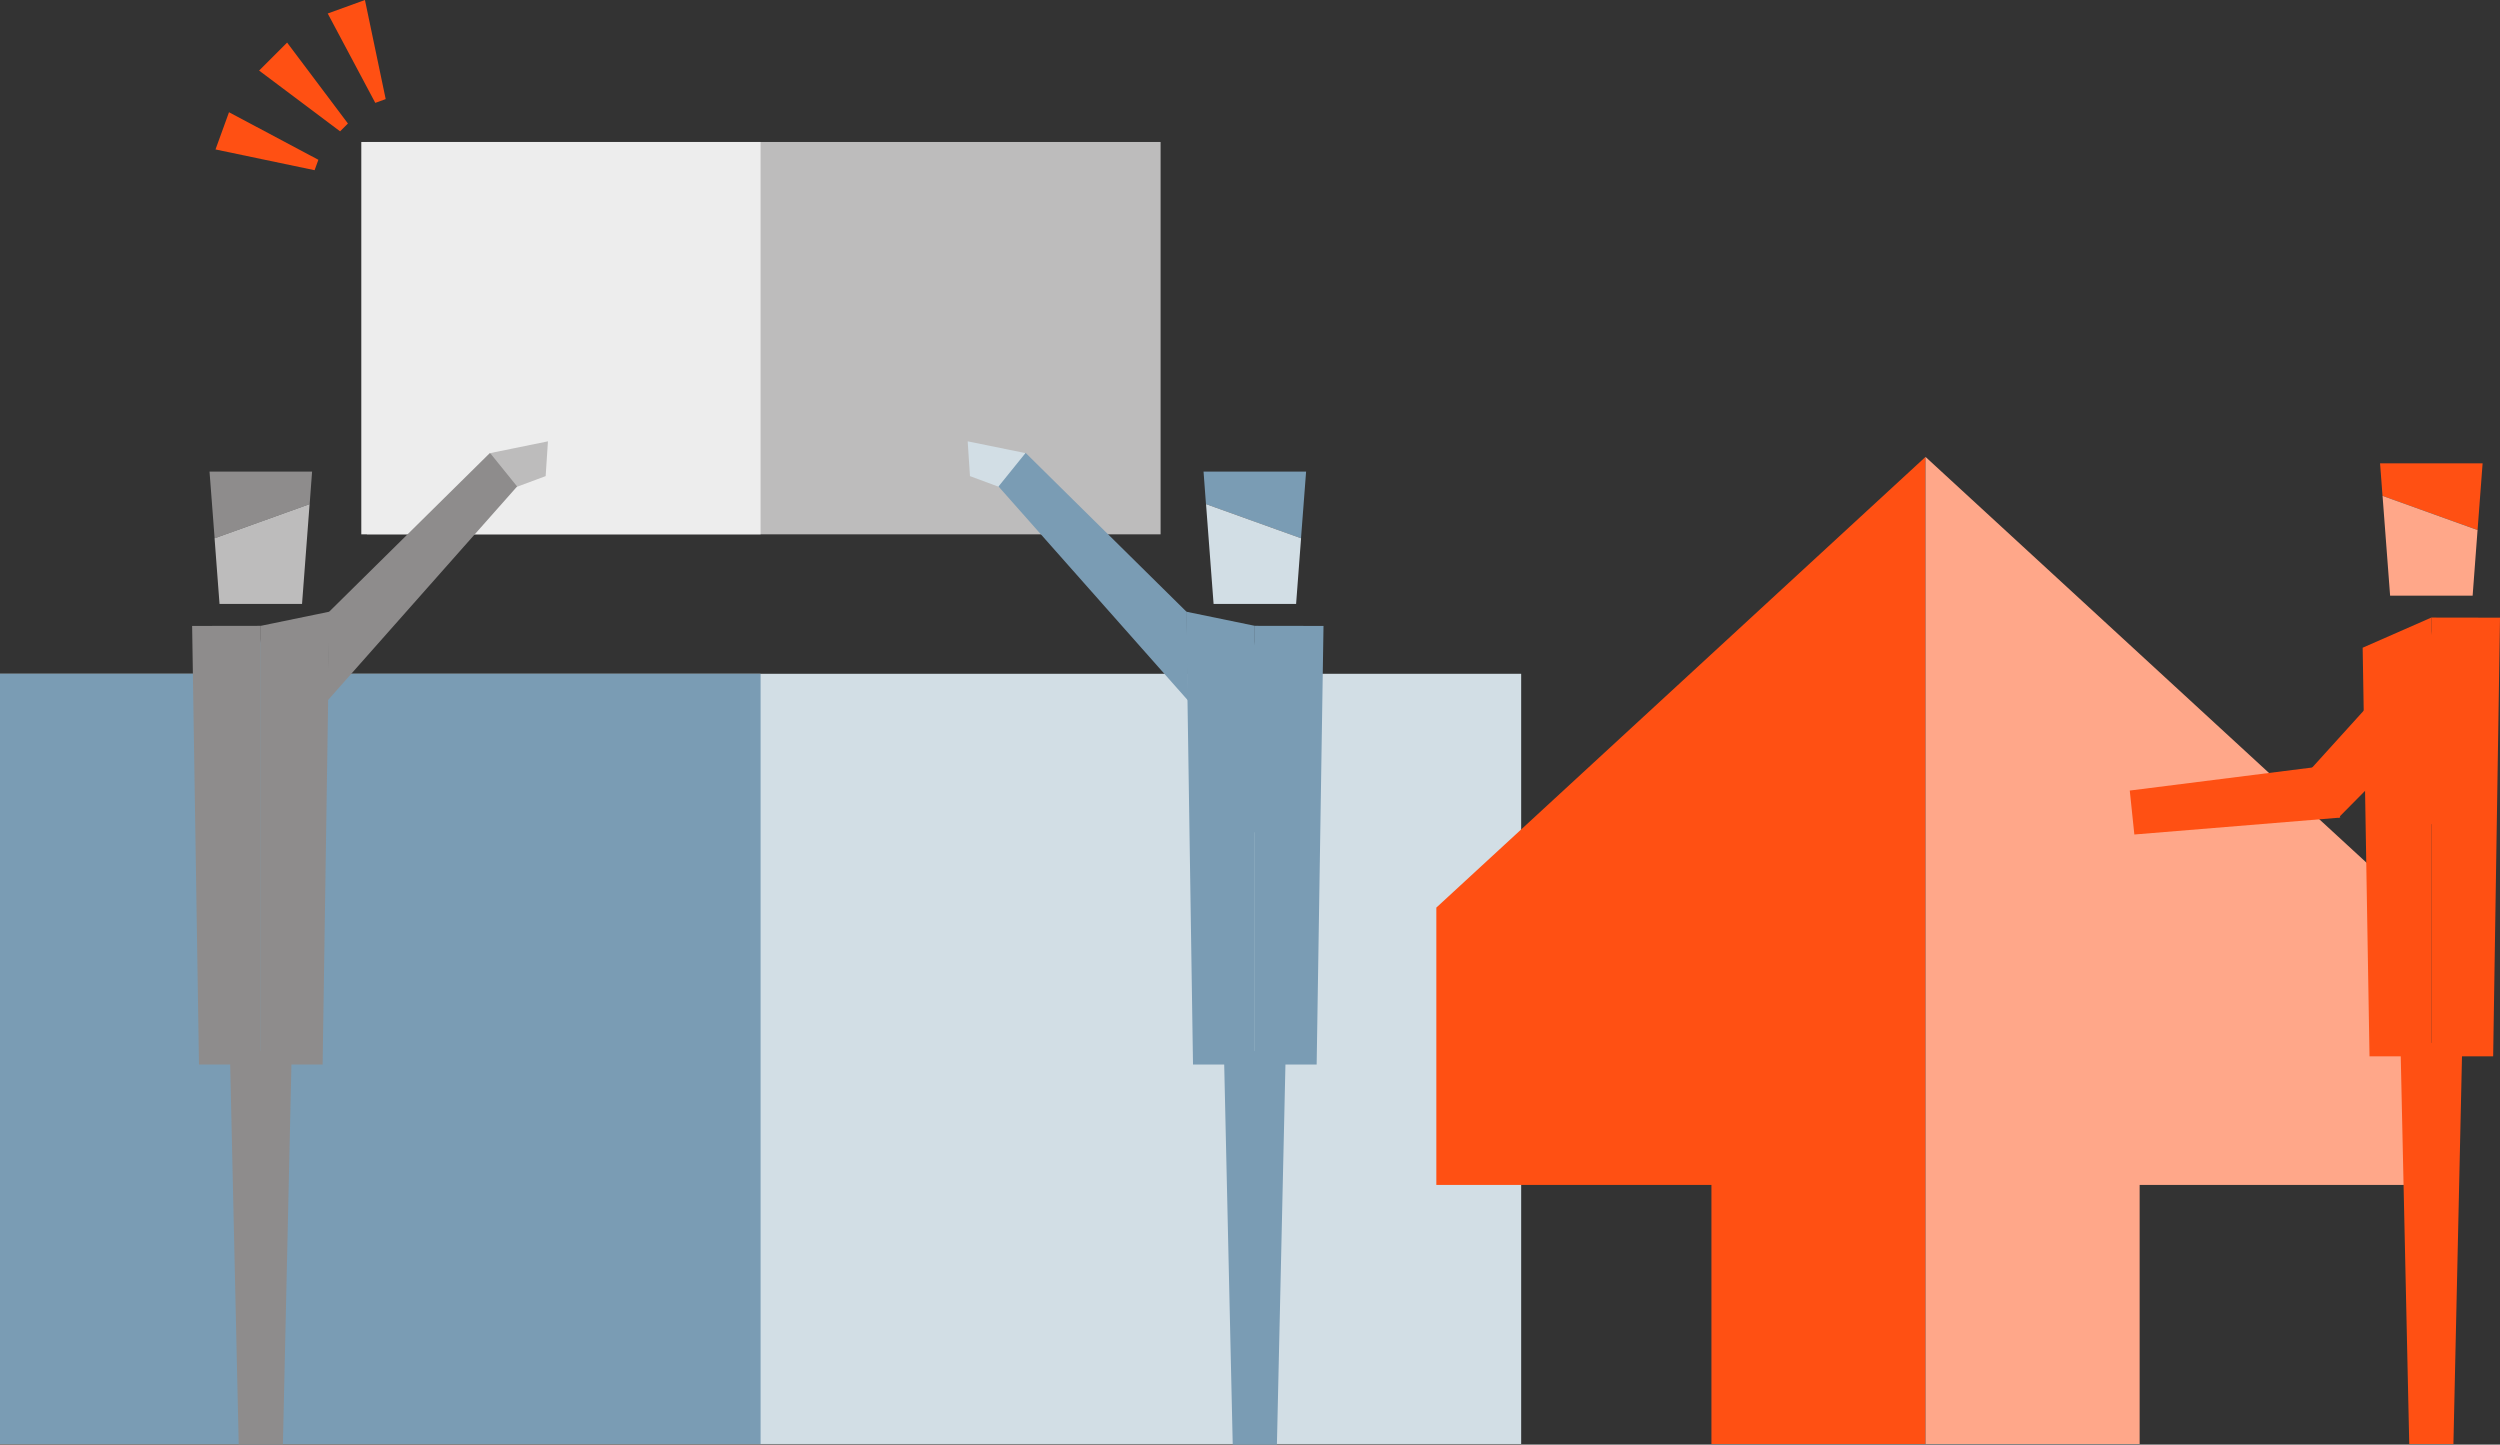 <?xml version="1.0" encoding="UTF-8"?><svg id="_レイヤー_2" xmlns="http://www.w3.org/2000/svg" viewBox="0 0 298.863 172.695"><rect x="0" y="0" width="298.863" height="172.695" fill="#333333" stroke="none"/><defs><style>.cls-1{fill:#bdbcbc;}.cls-2{fill:#ff5013;}.cls-3{fill:#7a9cb4;}.cls-4{fill:#d2dee5;}.cls-5{fill:#8e8c8c;}.cls-6{fill:#ededed;}.cls-7{fill:#ffa789;}</style></defs><g id="_レイヤー_3"><g id="_グループ_2004"><rect id="_長方形_1194" class="cls-4" x="0" y="80.548" width="181.848" height="92.074"/><rect id="_長方形_1195" class="cls-3" y="80.548" width="90.924" height="92.074"/></g><g id="_グループ_2004-2"><rect id="_長方形_1194-2" class="cls-1" x="43.859" y="16.973" width="94.884" height="46.904"/><rect id="_長方形_1195-2" class="cls-6" x="43.192" y="16.973" width="47.732" height="46.904"/></g><g id="_グループ_2012"><path id="_パス_3359" class="cls-2" d="M171.707,108.499v33.153h32.886v30.971h25.592V54.619l-58.478,53.88Z"/><path id="_パス_3360" class="cls-7" d="M230.185,54.619v118.003h25.598v-30.971h32.879v-33.22l-58.477-53.812Z"/></g><g id="_グループ_2014"><path id="_パス_3361" class="cls-2" d="M288.014,172.622h5.281l1.06-47.953h-7.393l1.052,47.953Z"/><path id="_パス_3362" class="cls-2" d="M285.4,97.441l5.654-23.319,7.146,1.9-6.571,22.707-6.229-1.289Z"/><path id="_パス_3363" class="cls-2" d="M290.654,73.827v52.449h7.391l.819-52.437-8.21-.013Z"/><path id="_パス_3364" class="cls-2" d="M290.654,73.827v52.449h-7.391l-.819-48.844,8.21-3.606Z"/><g id="_グループ_2013"><path id="_パス_3365" class="cls-2" d="M284.524,55.393h12.26l-.603,7.97-11.363-4.085-.293-3.885Z"/><path id="_パス_3366" class="cls-7" d="M296.18,63.364l-.589,7.849h-9.865l-.904-11.934,11.357,4.085Z"/></g><path id="_パス_3367" class="cls-2" d="M274.702,93.644l16.108-17.788,5.371,5.082-16.62,16.81-4.858-4.104Z"/><path id="_パス_3368" class="cls-2" d="M279.761,97.741l-24.61,2.019-.548-5.253,24.149-3.052,1.008,6.286Z"/></g><path id="_パス_3278" class="cls-1" d="M57.653,59.734l7.578-2.817.273-4.158-6.866,1.4-.984,5.575Z"/><path id="_パス_3271" class="cls-5" d="M33.819,172.695h-5.282l-1.056-47.043h7.393l-1.055,47.043Z"/><path id="_パス_3272" class="cls-3" d="M36.431,98.426l-5.656-23.321-7.152,1.899,6.571,22.706,6.238-1.284Z"/><path id="_パス_3273" class="cls-5" d="M31.178,74.814v52.447h-7.391l-.819-52.434,8.21-.012Z"/><path id="_パス_3274" class="cls-5" d="M31.178,74.814v52.447h7.391l.819-54.138-8.21,1.692Z"/><g id="_グループ_1980"><path id="_パス_3275" class="cls-5" d="M37.307,56.381h-12.259l.609,7.97,11.362-4.086.289-3.884Z"/><path id="_パス_3276" class="cls-1" d="M25.65,64.35l.593,7.849h9.864l.904-11.934-11.362,4.084Z"/></g><path id="_パス_3277" class="cls-5" d="M58.577,54.142l-19.242,19-.193,10.626,22.676-25.612-3.241-4.014Z"/><path id="_パス_3278-2" class="cls-4" d="M123.533,59.734l-7.578-2.817-.273-4.158,6.866,1.4.984,5.575Z"/><path id="_パス_3271-2" class="cls-3" d="M147.367,172.695h5.282s1.056-47.043,1.056-47.043h-7.393s1.055,47.043,1.055,47.043Z"/><path id="_パス_3272-2" class="cls-3" d="M144.756,98.426l5.656-23.321,7.152,1.899-6.571,22.706-6.238-1.284Z"/><path id="_パス_3273-2" class="cls-3" d="M150.009,74.814v52.447s7.391,0,7.391,0l.819-52.434-8.21-.012Z"/><path id="_パス_3274-2" class="cls-3" d="M150.009,74.814v52.447h-7.391s-.819-54.138-.819-54.138l8.21,1.692Z"/><g id="_グループ_1980-2"><path id="_パス_3275-2" class="cls-3" d="M143.879,56.381h12.259s-.609,7.97-.609,7.97l-11.362-4.086-.289-3.884Z"/><path id="_パス_3276-2" class="cls-4" d="M155.536,64.35l-.593,7.849h-9.864s-.904-11.934-.904-11.934l11.362,4.084Z"/></g><path id="_パス_3277-2" class="cls-3" d="M122.609,54.142l19.242,19.0.193,10.626-22.676-25.612,3.241-4.014Z"/><g id="_グループ_2388"><path id="_パス_4021" class="cls-2" d="M41.593,14.764l-.937.937-9.681-7.265,3.347-3.347,7.271,9.675Z"/><path id="_パス_4021-2" class="cls-2" d="M38.06,19.102l-.452,1.245-11.846-2.481,1.614-4.449,10.684,5.685Z"/><path id="_パス_4021-3" class="cls-2" d="M44.863,12.298l1.245-.452-2.481-11.846-4.449,1.614,5.685,10.684Z"/></g></g></svg>